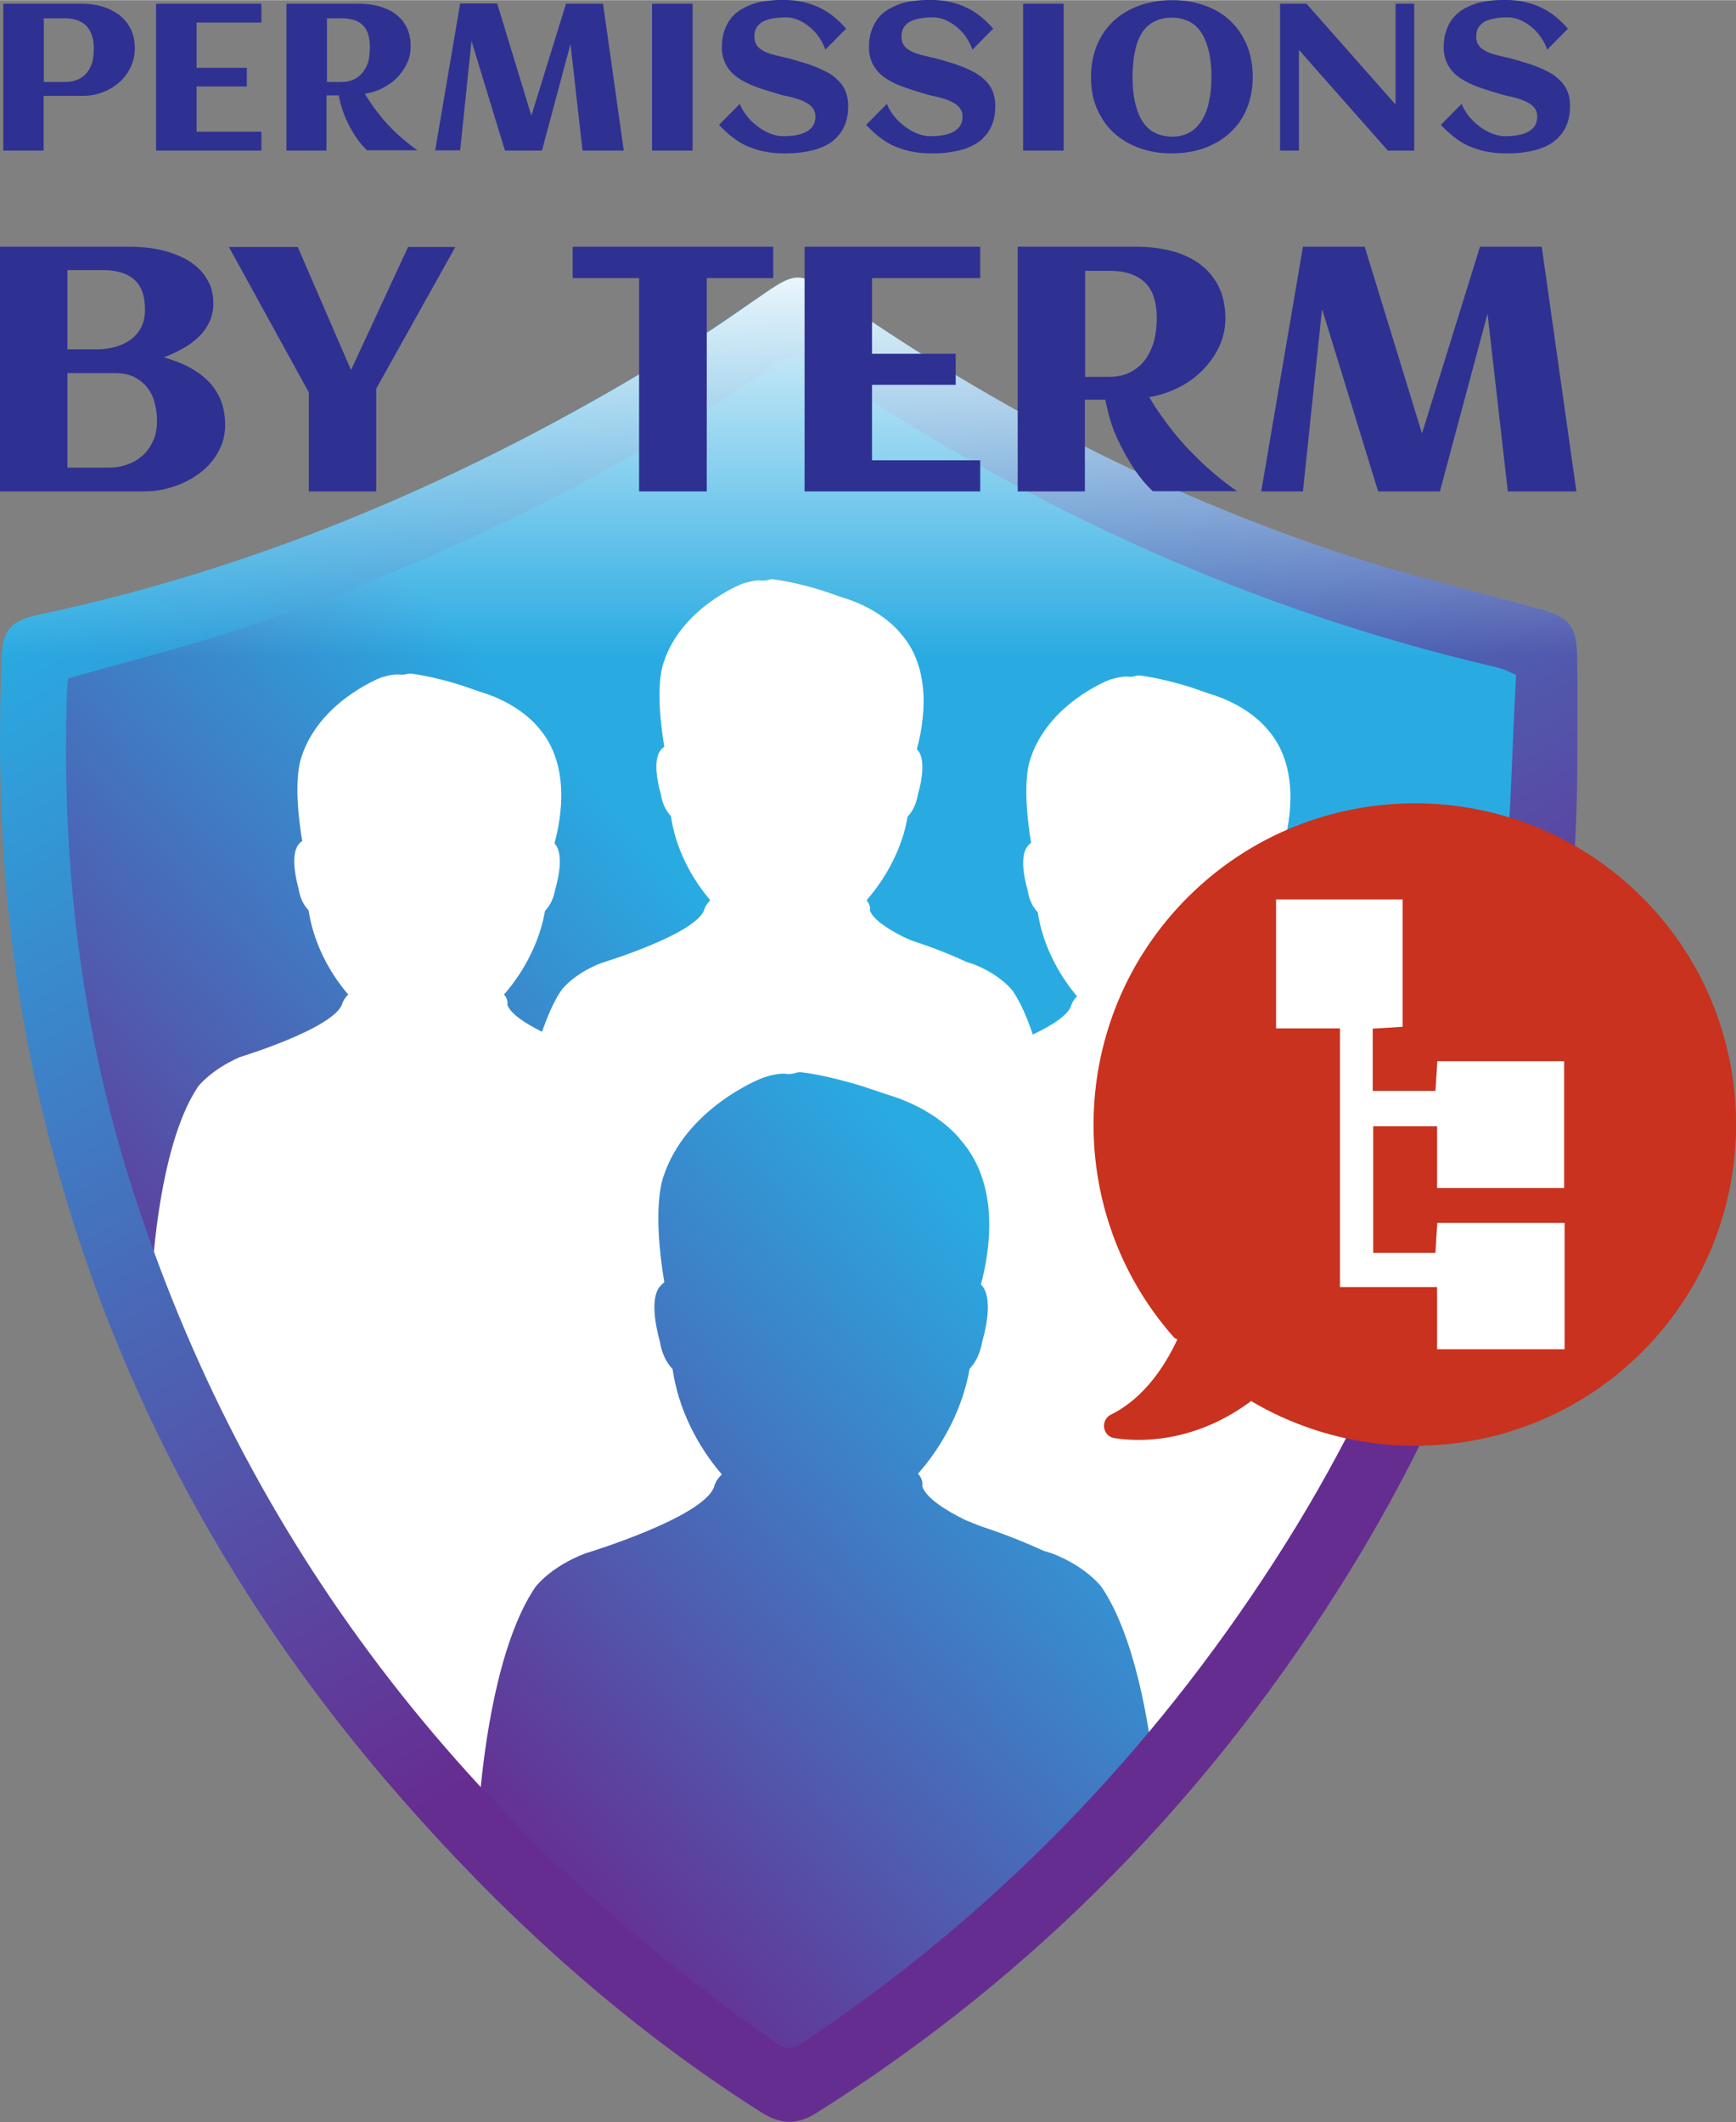 <svg id="Ebene_1" xmlns="http://www.w3.org/2000/svg" xmlns:xlink="http://www.w3.org/1999/xlink" viewBox="0 0 736.4 900.1" width="2045" height="2500"><rect x="0" y="0" width="736.4" height="900.1" fill="#808080" stroke="none"/><style>.st0{fill:url(#SVGID_1_)}.st1{fill:#fff}.st2{fill:url(#SVGID_2_)}.st3{fill:none}.st4{fill:#c8321e}.st5{clip-path:url(#SVGID_4_);fill:url(#SVGID_5_)}.st6{fill:#2e3192}</style><linearGradient id="SVGID_1_" gradientUnits="userSpaceOnUse" x1="98.13" y1="656.813" x2="592.661" y2="211.536"><stop offset="0" stop-color="#662d91"/><stop offset=".5" stop-color="#29abe2"/></linearGradient><path class="st0" d="M651.1 276.4c8.7 262.1-106.5 458.2-316.7 605.2-39.4-24-73.8-52-105.8-82.9-73.1-70.5-130.7-151.8-167.7-247.1-33.2-85.4-46.1-173.9-42.7-265.1.3-7.2 3.6-9.1 9.5-10.4 99.6-21.4 190.8-62.9 276.7-116.9 8.6-5.4 17.3-10.9 25.2-17.3 6.3-5 10.7-4.3 17.1.2 81.7 57.3 170.5 99.5 267.1 125.2 11.8 3.3 23.8 5.9 37.3 9.1z"/><path class="st1" d="M605 545.7s-2-58.4-19.7-84.7c0 0-5.1-6.9-17-11.5 0 0-1-.3-2.5-.8-10.6-5-20.8-8.2-20.8-8.2-2.2-.7-4.1-1.5-5.8-2.3-7.2-3.6-13.3-7.6-14.5-11.4 0 0 .6-2-1.4-4.3 8.9-10.1 15.3-23.1 17.4-35.5 1.8-1.8 3.6-4.8 4.4-9.4 1.4-5.2 3.2-14.3 0-18.5l-.6-.6c3-10.9 6.8-33.6-6.7-49-1.2-1.5-8.8-10.6-25.1-15.4l-7.8-2.7c-12.8-4-20.9-4.8-21.1-4.9-.6-.1-1.2 0-1.8.1-.4.1-1.9.6-3.1.4-3.1-.4-7.6 1.1-8.5 1.4-1 .4-25.8 10.3-33.3 33.4-.7 1.8-3.7 11.6.3 35.7-.6.4-1.1.9-1.6 1.5-3.2 4.2-1.4 13.3.1 18.5.7 4.6 2.5 7.5 4.3 9.4 2 13.3 8.4 25.9 16.7 35.7-1.7 1.6-2.2 3-2.4 3.6v-.2l-.1.5c-1.3 4.1-8.3 8.5-16.3 12.3-2.3-6.8-5-13.4-8.5-18.5 0 0-5-6.9-17-11.5 0 0-1-.3-2.6-.8-10.6-5-20.7-8.2-20.7-8.2-2.2-.7-4.1-1.5-5.8-2.3-7.2-3.6-13.2-7.6-14.5-11.4 0 0 .6-2-1.4-4.3 8.9-10.1 15.4-23.1 17.4-35.5 1.8-1.8 3.6-4.8 4.4-9.4 1.5-5.2 3.3-14.3.1-18.5-.2-.2-.3-.4-.6-.6 3-10.9 6.8-33.6-6.7-49-1.2-1.5-8.8-10.7-25.1-15.5l-7.8-2.7c-12.7-4-20.8-4.8-21.1-4.9-.6-.1-1.2 0-1.8.1-.4.2-1.9.5-3.1.4-3.1-.4-7.6 1.1-8.5 1.4-1 .4-25.8 10.3-33.3 33.4-.7 1.8-3.7 11.6.3 35.7-.6.4-1.1.9-1.6 1.5-3.2 4.2-1.4 13.3.1 18.5.7 4.6 2.5 7.5 4.3 9.4 1.9 13.3 8.3 25.9 16.7 35.7-1.6 1.6-2.2 3-2.4 3.6v-.1l-.1.4c-3.3 10.5-43.6 22.7-43.6 22.7-12 4.6-17 11.5-17 11.5-3.4 4.9-5.9 11.1-8.3 17.7-.1 0-.1 0-.2-.1-7.2-3.6-13.2-7.6-14.5-11.4 0 0 .6-2-1.4-4.3 8.9-10.1 15.3-23.1 17.4-35.5 1.8-1.8 3.6-4.8 4.4-9.4 1.5-5.2 3.3-14.3.1-18.6-.2-.2-.3-.4-.5-.6 3-10.9 6.8-33.6-6.7-49-1.2-1.5-8.8-10.6-25.1-15.4l-7.8-2.7c-12.7-4-20.8-4.8-21.1-4.9-.6-.1-1.2 0-1.7.1-.4.1-1.9.5-3.1.3-3.1-.4-7.6 1.1-8.5 1.4-1 .5-25.8 10.4-33.3 33.5-.7 1.9-3.7 11.6.3 35.7-.6.4-1.1.9-1.6 1.5-3.2 4.2-1.4 13.3 0 18.5.7 4.6 2.5 7.5 4.3 9.4 2 13.3 8.4 25.9 16.8 35.7-1.6 1.6-2.2 3-2.4 3.6v-.1l-.1.4c-3.4 10.5-43.6 22.7-43.6 22.7C89.1 454 84 460.9 84 460.9c-17.7 26.3-19.8 84.7-19.8 84.7.2 10.2 43.3 182.4 139.2 218 2-23.3 7.8-66.8 23.6-90.3 0 0 6.3-8.7 21.3-14.4 0 0 50.6-15.3 54.7-28.5l.1-.6.1.1c.2-.8.9-2.5 3-4.5-10.5-12.2-18.5-28-20.9-44.7-2.2-2.3-4.5-6-5.4-11.7-1.8-6.6-4.1-18-.1-23.2.6-.7 1.3-1.4 2-1.9-5-30.2-1.2-42.4-.4-44.8 9.5-28.9 40.5-41.3 41.8-41.8 1-.4 6.8-2.4 10.6-1.8 1.5.2 3.4-.3 3.9-.5.8-.2 1.5-.3 2.2-.2.4 0 10.5 1.1 26.5 6.1l9.8 3.3c20.3 6 29.8 17.3 31.3 19.3 17 19.3 12.3 47.6 8.6 61.3.2.3.4.6.7.8 4 5.3 1.8 16.7-.1 23.3-1 5.8-3.3 9.5-5.4 11.7-2.7 15.7-10.7 31.9-21.9 44.5 2.6 2.8 1.8 5.3 1.8 5.3 1.6 4.8 9.1 9.8 18.2 14.3 2.2.9 4.5 1.9 7.3 2.9 0 0 12.6 4 26 10.2 2 .6 3.3 1 3.3 1 15 5.7 21.3 14.4 21.3 14.4 14 20.7 20.2 57.5 22.8 81.8C561.5 704.1 605 545.7 605 545.7z"/><linearGradient id="SVGID_2_" gradientUnits="userSpaceOnUse" x1="559.794" y1="773.098" x2="201.162" y2="151.931"><stop offset=".273" stop-color="#662d91"/><stop offset="1" stop-color="#29abe2"/></linearGradient><path class="st2" d="M669.1 315.2c.8 126-30.2 243.6-96.4 351-57.8 93.9-132.9 171.3-226.6 230.2-8.5 5.3-15.5 4.5-23.5-.6-56.8-36.1-106.2-80.6-150.6-131C93.2 675.5 39.9 573.1 14.6 456.5 1.9 397.9-1.7 338.7.7 279c.5-11.9 3.7-15.8 16.1-18.4 99.7-21.1 191.2-61.9 277.1-115.8 10.7-6.7 20.9-14.1 31.3-21.1 11.7-8 14.6-8 26.2.1 64.7 45.6 134.1 82.2 208.9 108 29.9 10.3 60.9 17.8 91.5 26.1 13.6 3.7 16.9 6.7 17.2 20.5.3 12.2.1 24.5.1 36.8zm-26-28.9c-3.2-1.5-4-2-4.9-2.3-1.8-.6-3.6-1.1-5.5-1.5-103.5-24.3-198.4-68.1-286.1-127.8-6.4-4.4-10.6-4.7-17.2-.2-70.2 48.3-146.1 85.2-226.8 112-24.1 8-48.8 14.1-73.6 21.2-.1.9-.4 2.1-.5 3.3-2.7 72 5.3 142.8 27.1 211.5 48.7 153 142.6 272.3 273.3 363.9 4.3 3 7.2 3 11.5.1 81.2-54 147.5-122.6 200.2-204.3 52.4-81.1 84.7-169.8 95.7-265.8 4.4-36.7 4.8-73.9 6.8-110.1z"/><path class="st3" d="M642.1 286.3c-2 36.2-2.4 73.4-6.6 110.2-11 95.9-43.3 184.7-95.7 265.8C487 744 420.7 812.6 339.6 866.6c-4.4 2.9-7.2 3-11.5-.1-130.7-91.6-224.7-210.9-273.4-363.9-21.9-68.7-29.8-139.5-27.1-211.5 0-1.2.3-2.4.5-3.3 24.8-7.1 49.5-13.2 73.6-21.2 80.7-26.8 156.7-63.7 226.8-112 6.6-4.5 10.8-4.1 17.2.2 87.7 59.6 182.6 103.4 286.1 127.8 1.8.4 3.7.9 5.5 1.5.8.2 1.6.7 4.8 2.2zm-34.3 21.6c-11.7-2.8-22.1-5.1-32.4-7.8-83.5-22.2-160.4-58.7-231.1-108.3-5.5-3.9-9.3-4.5-14.8-.2-6.9 5.5-14.3 10.3-21.8 14.9-74.3 46.7-153.2 82.6-239.4 101.1-5.1 1.1-8 2.7-8.2 9-2.9 79 8.2 155.6 36.9 229.4 32 82.4 81.9 152.8 145.2 213.8 27.7 26.7 57.4 50.9 91.5 71.7 181.9-127.1 281.6-296.8 274.1-523.6z"/><g><circle class="st4" cx="600.1" cy="476.7" r="44.2"/></g><path class="st4" d="M696.6 380.6c-53.2-53.2-139.6-53.2-192.8 0-51.2 51.2-53.2 133.2-5.8 186.7l1.4.9c-5.2 11.1-14 24.8-28.1 31.8-4.7 2.3-3.6 9.3 1.5 10 15.3 2.4 37.4-.3 58-15.8l.3.3c52.3 30.7 120.6 23.7 165.5-21.1 53.1-53.2 53.1-139.7 0-192.8z"/><g><path class="st1" d="M568.4 545.9V436.2h-27.1v-54.7H595v54c-4.1.3-8.2.5-12.7.8v26.4h26.6c.3-4 .5-8.1.8-12.6h53.8v53.8h-53.9v-26.2h-27.1v53.7h26.4c.2-3.9.5-8.1.8-12.7h54v53.6h-54.1v-26.4h-41.2z"/></g><g><defs><path id="SVGID_3_" d="M669.1 278.4c-.3-13.8-3.7-16.9-17.2-20.5-30.6-8.3-61.6-15.7-91.5-26.1-74.8-25.8-144.2-62.4-208.9-108-11.6-8.2-14.5-8.1-26.2-.1-10.4 7.1-20.6 14.5-31.3 21.1-86 53.9-177.5 94.7-277.2 115.8C4.4 263.2 1.2 267.1.7 279c-2.5 59.7 1.2 118.9 13.9 177.5 25.3 116.7 78.6 219 157.4 308.4 44.4 50.4 93.8 94.9 150.6 131 8 5.1 15 6 23.5.6 93.7-58.9 168.8-136.3 226.6-230.2 66.2-107.5 97.2-225 96.4-351 0-12.4.2-24.7 0-36.9z"/></defs><clipPath id="SVGID_4_"><use xlink:href="#SVGID_3_" overflow="visible"/></clipPath><linearGradient id="SVGID_5_" gradientUnits="userSpaceOnUse" x1="334.31" y1="98.966" x2="334.31" y2="278.261"><stop offset="0" stop-color="#fff"/><stop offset=".91" stop-color="#fff" stop-opacity=".09"/><stop offset="1" stop-color="#fff" stop-opacity="0"/></linearGradient><path class="st5" d="M0 99h668.6v179.3H0z"/></g><g><path class="st6" d="M18.5 63.8H1.4V1.5H35c2.9 0 5.7.4 8.4 1.2 2.7.8 5 2 7.1 3.5 2 1.6 3.7 3.5 4.9 5.9 1.2 2.4 1.8 5.2 1.8 8.4 0 2-.3 3.9-.9 5.7-.6 1.8-1.4 3.4-2.4 4.9-1 1.5-2.2 2.8-3.6 4-1.4 1.2-2.9 2.2-4.5 3-1.6.8-3.4 1.4-5.2 1.9-1.8.4-3.7.6-5.6.6H18.5v23.2zm21.3-43.3c0-4-1-7.2-3-9.4s-5.1-3.4-9.2-3.4h-9v27h9c2.2 0 4.1-.4 5.6-1.1 1.5-.7 2.8-1.7 3.8-3s1.7-2.8 2.2-4.5c.4-1.7.6-3.6.6-5.6zM110.9 63.8H66.2V1.5h44.7v8H83.4v19.2h21.3v7.9H83.4v19.2h27.5v8zM138.7 63.8h-17.2V1.5h30.6c2.9 0 5.7.3 8.3 1s5.1 1.7 7.1 3.2c2.1 1.5 3.7 3.3 4.9 5.6 1.2 2.3 1.8 5.1 1.8 8.4 0 2.6-.5 5-1.6 7.2-1.1 2.3-2.5 4.3-4.3 6.1-1.8 1.8-3.9 3.2-6.2 4.4s-4.8 1.9-7.3 2.3c1.1 1.9 2.3 3.7 3.5 5.4 1.2 1.7 2.5 3.3 3.7 4.8s2.5 2.9 3.7 4.1c1.2 1.3 2.4 2.4 3.5 3.4 2.7 2.4 5.3 4.5 7.9 6.3h-21.4c-1.7-1.6-3.4-3.6-4.9-5.9-1.3-2-2.7-4.4-4-7.3s-2.4-6.2-3.1-10.1h-5.2v23.4zm18.2-44c0-4.2-1-7.2-3-9.2s-5.1-2.9-9.1-2.9h-6.1v27h6.1c2.2 0 4-.4 5.6-1.2 1.5-.8 2.8-1.9 3.8-3.3s1.7-2.9 2.2-4.7c.3-1.9.5-3.8.5-5.7zM200 17.3l-4.8 46.4h-10.6l10.6-62.3h15.7L225.4 49l14.7-47.5h15.7l8.8 62.3h-17.5L242 18.6l-12.1 45.2h-15.7L200 17.3zM293.8 63.8h-17.2V1.5h17.2v62.3zM359.8 44.7c0 2.7-.3 5-1 7.1-.7 2-1.6 3.8-2.9 5.3-1.2 1.5-2.7 2.8-4.3 3.8-1.7 1-3.5 1.8-5.5 2.4-2 .6-4.1 1-6.3 1.3s-4.4.4-6.7.4c-3 0-5.8-.2-8.3-.7-2.5-.4-4.9-1.2-7.2-2.1s-4.4-2.2-6.4-3.7c-2.1-1.5-4.1-3.4-6.2-5.6l8.8-8.9c.8 2 1.9 3.8 3.3 5.5 1.4 1.7 3 3.1 4.6 4.3 1.7 1.2 3.4 2.2 5.3 2.9s3.5 1 5.1 1c1.9 0 3.7-.1 5.4-.4 1.7-.3 3.1-.7 4.4-1.4 1.2-.6 2.2-1.5 2.9-2.5.7-1.1 1.1-2.4 1.1-4 0-1.2-.3-2.2-.8-3.1s-1.3-1.6-2.1-2.2c-.9-.6-1.9-1.1-3-1.6-1.1-.4-2.3-.8-3.4-1.1s-2.3-.6-3.4-.8-2.1-.5-3-.8c-1.7-.5-3.5-1-5.3-1.6-1.8-.6-3.7-1.2-5.4-1.9-1.8-.7-3.5-1.5-5.1-2.5-1.6-.9-3-2-4.2-3.3-1.2-1.3-2.2-2.8-2.9-4.5-.7-1.7-1.1-3.6-1.1-5.8 0-2.6.3-5 1-7 .6-2 1.6-3.8 2.7-5.3s2.6-2.8 4.2-3.8 3.4-1.8 5.3-2.5 4-1.1 6.2-1.3c2.2-.3 4.4-.4 6.7-.4 3.1 0 5.9.3 8.5.9 2.6.6 4.9 1.4 7.1 2.5s4.1 2.3 5.9 3.8c1.8 1.5 3.5 3.1 5.1 5l-8.8 8.9c-.7-2.1-1.7-3.9-2.9-5.6-1.2-1.7-2.6-3.1-4.1-4.3-1.5-1.2-3.1-2.1-4.7-2.8-1.6-.6-3.2-1-4.8-1-2 0-3.8.1-5.5.4s-3.1.7-4.3 1.3c-1.2.6-2.1 1.5-2.8 2.5-.7 1.1-1 2.4-1 3.9 0 1.2.2 2.3.7 3.2.5.9 1.1 1.6 2 2.2.8.6 1.8 1.1 2.8 1.5 1 .4 2.1.7 3.2 1 1.1.3 2.2.5 3.3.8 1.1.2 2.1.5 3 .7 1.7.5 3.5 1 5.4 1.6 1.9.5 3.8 1.2 5.6 1.9 1.8.7 3.6 1.6 5.3 2.5s3.1 2.1 4.4 3.4c1.3 1.3 2.3 2.8 3 4.5.7 1.9 1.1 3.8 1.1 6zM422.2 44.7c0 2.7-.3 5-1 7.1-.7 2-1.6 3.8-2.9 5.3-1.2 1.5-2.7 2.8-4.3 3.8-1.7 1-3.5 1.8-5.5 2.4-2 .6-4.1 1-6.3 1.3-2.2.3-4.4.4-6.7.4-3 0-5.8-.2-8.3-.7-2.5-.4-4.9-1.2-7.2-2.1s-4.4-2.2-6.4-3.7c-2.1-1.5-4.1-3.4-6.2-5.6l8.8-8.9c.8 2 1.9 3.8 3.3 5.5 1.4 1.7 3 3.1 4.6 4.3 1.7 1.2 3.4 2.2 5.3 2.9s3.5 1 5.1 1c1.9 0 3.7-.1 5.4-.4 1.7-.3 3.1-.7 4.4-1.4 1.2-.6 2.2-1.5 2.9-2.5.7-1.1 1.1-2.4 1.1-4 0-1.2-.3-2.2-.8-3.1s-1.3-1.6-2.1-2.2c-.9-.6-1.9-1.1-3-1.6-1.1-.4-2.3-.8-3.4-1.1s-2.3-.6-3.4-.8-2.1-.5-3-.8c-1.7-.5-3.5-1-5.3-1.6-1.8-.6-3.7-1.2-5.4-1.9-1.8-.7-3.5-1.5-5.1-2.5-1.6-.9-3-2-4.2-3.3-1.2-1.3-2.2-2.8-2.9-4.5-.7-1.7-1.1-3.6-1.1-5.8 0-2.6.3-5 1-7 .6-2 1.6-3.8 2.7-5.3s2.6-2.8 4.2-3.8 3.4-1.8 5.3-2.5 4-1.1 6.2-1.3c2.2-.3 4.4-.4 6.7-.4 3.1 0 5.9.3 8.5.9s4.9 1.4 7.1 2.5 4.1 2.3 5.9 3.8c1.8 1.5 3.5 3.1 5.1 5l-8.8 8.9c-.7-2.1-1.7-3.9-2.9-5.6-1.2-1.7-2.6-3.1-4.1-4.3-1.5-1.2-3.1-2.1-4.7-2.8-1.6-.6-3.2-1-4.8-1-2 0-3.8.1-5.5.4s-3.1.7-4.3 1.3c-1.2.6-2.1 1.5-2.8 2.5-.7 1.1-1 2.4-1 3.9 0 1.2.2 2.3.7 3.2.5.9 1.1 1.6 2 2.2.8.6 1.8 1.1 2.8 1.5 1 .4 2.1.7 3.2 1 1.1.3 2.2.5 3.3.8 1.1.2 2.1.5 3 .7 1.7.5 3.5 1 5.4 1.6 1.9.5 3.8 1.2 5.6 1.9 1.8.7 3.6 1.6 5.3 2.5 1.7 1 3.1 2.1 4.4 3.4 1.3 1.3 2.3 2.8 3 4.5.7 1.9 1.1 3.8 1.1 6zM451.2 63.8H434V1.5h17.2v62.3zM531.4 32.6c0 5-.9 9.5-2.6 13.6s-4.1 7.4-7.2 10.2c-3.1 2.8-6.7 4.9-10.9 6.4S502 65 497.1 65s-9.4-.7-13.6-2.2c-4.2-1.5-7.8-3.6-10.9-6.4-3.1-2.8-5.4-6.2-7.2-10.2s-2.6-8.5-2.6-13.6.9-9.7 2.6-13.7c1.7-4 4.1-7.4 7.1-10.2s6.7-4.9 10.8-6.4S492.2 0 497.2 0s9.5.7 13.7 2.2c4.2 1.5 7.8 3.6 10.8 6.4s5.4 6.2 7.1 10.2 2.6 8.7 2.6 13.8zm-17.5 0c0-1.9-.1-3.8-.3-5.8-.2-2-.5-3.9-1-5.8s-1.1-3.6-1.9-5.3c-.8-1.6-1.8-3.1-3-4.3s-2.7-2.2-4.5-2.9-3.8-1.1-6.1-1.1c-2.4 0-4.4.4-6.2 1.1-1.8.7-3.3 1.7-4.5 2.9s-2.2 2.6-3 4.3c-.8 1.6-1.4 3.4-1.8 5.3-.4 1.9-.8 3.8-.9 5.8-.2 2-.3 4-.3 5.9 0 1.9.1 3.8.3 5.8.2 2 .5 3.9 1 5.8s1.1 3.6 1.9 5.3c.8 1.6 1.8 3.1 3 4.3 1.2 1.2 2.7 2.2 4.5 2.9s3.8 1.1 6.1 1.1 4.3-.4 6-1.1c1.7-.7 3.2-1.7 4.4-3 1.2-1.3 2.3-2.7 3.1-4.4s1.5-3.4 1.9-5.3.8-3.8 1-5.7c.2-2.1.3-4 .3-5.8zM551 63.8h-8V1.5h11.2L592 44.3V1.5h7.9v62.3h-11.2L551 21.1v42.7zM666 44.7c0 2.7-.3 5-1 7.1-.7 2-1.6 3.8-2.9 5.3-1.2 1.5-2.7 2.8-4.3 3.8-1.7 1-3.5 1.8-5.5 2.4-2 .6-4.1 1-6.3 1.3-2.2.3-4.4.4-6.7.4-3 0-5.8-.2-8.3-.7-2.5-.4-4.9-1.2-7.2-2.1s-4.4-2.2-6.4-3.7-4.1-3.4-6.2-5.6L620 44c.8 2 1.9 3.8 3.3 5.5 1.4 1.7 3 3.1 4.6 4.3 1.7 1.2 3.4 2.2 5.3 2.9s3.5 1 5.1 1c1.9 0 3.7-.1 5.4-.4 1.7-.3 3.1-.7 4.4-1.4 1.2-.6 2.2-1.5 2.9-2.5.7-1.1 1.1-2.4 1.1-4 0-1.2-.3-2.2-.8-3.1s-1.3-1.6-2.1-2.2-1.9-1.1-3-1.6c-1.1-.4-2.3-.8-3.4-1.1-1.2-.3-2.3-.6-3.4-.8s-2.1-.5-3-.8c-1.7-.5-3.5-1-5.3-1.6-1.8-.6-3.7-1.2-5.4-1.9-1.8-.7-3.5-1.5-5.1-2.5-1.6-.9-3-2-4.2-3.3-1.2-1.3-2.2-2.8-2.9-4.5-.7-1.7-1.1-3.6-1.1-5.8 0-2.6.3-5 1-7 .6-2 1.6-3.8 2.7-5.3 1.2-1.5 2.6-2.8 4.2-3.8s3.4-1.8 5.3-2.5 4-1.1 6.2-1.3c2.2-.3 4.4-.4 6.7-.4 3.1 0 5.9.3 8.5.9 2.6.6 4.9 1.4 7.1 2.5 2.2 1.1 4.1 2.3 5.9 3.8 1.8 1.5 3.5 3.1 5.1 5l-8.8 8.9c-.7-2.1-1.7-3.9-2.9-5.6s-2.6-3.1-4.1-4.3-3.1-2.1-4.7-2.8c-1.6-.6-3.2-1-4.8-1-2 0-3.8.1-5.5.4s-3.1.7-4.3 1.3c-1.2.6-2.1 1.5-2.8 2.5s-1 2.4-1 3.9c0 1.2.2 2.3.7 3.2.5.9 1.1 1.6 2 2.2s1.8 1.1 2.8 1.5c1 .4 2.1.7 3.2 1 1.1.3 2.2.5 3.3.8 1.1.2 2.1.5 3 .7 1.7.5 3.5 1 5.4 1.6 1.9.5 3.8 1.2 5.6 1.9 1.8.7 3.6 1.6 5.3 2.5s3.1 2.1 4.4 3.4c1.3 1.3 2.3 2.8 3 4.5.8 1.9 1.1 3.8 1.1 6zM95.5 180.2c0 2.9-.5 5.7-1.4 8.2-1 2.5-2.3 4.9-4 7-1.7 2.1-3.6 4-5.9 5.6-2.2 1.6-4.6 3-7.2 4.1-2.6 1.1-5.2 1.9-8 2.5-2.7.6-5.4.8-8.1.8H0V104.6h55.8c2.4 0 5 .2 7.7.5 2.7.4 5.3.9 7.9 1.7 2.6.8 5 1.8 7.3 3s4.4 2.8 6.1 4.6c1.8 1.8 3.1 3.9 4.2 6.2 1 2.4 1.5 5 1.5 8.1 0 2.9-.6 5.5-1.7 7.9-1.2 2.4-2.7 4.5-4.6 6.3-1.9 1.9-4.2 3.5-6.7 4.9-2.5 1.4-5.2 2.7-8 3.7 3.5 1 6.8 2.2 10 3.8 3.1 1.6 5.9 3.5 8.3 5.8 2.4 2.3 4.3 5 5.7 8.2 1.3 3.2 2 6.8 2 10.9zm-34-48.9c0-5.9-1.5-10.1-4.6-12.8-3.1-2.7-7.5-4-13.2-4H28.6v33.6h12.6c2.6 0 5.1-.3 7.6-1 2.4-.6 4.6-1.7 6.5-3 1.9-1.4 3.4-3.1 4.5-5.2 1.2-2.2 1.7-4.7 1.7-7.6zm5.1 47.1c0-2.8-.4-5.5-1.1-8-.7-2.5-1.8-4.6-3.3-6.4-1.5-1.8-3.4-3.2-5.6-4.3-2.2-1-4.9-1.5-7.9-1.5H28.6v40.1h17.6c2.9 0 5.6-.5 8.1-1.4 2.5-1 4.7-2.3 6.5-4 1.8-1.7 3.2-3.8 4.3-6.3s1.5-5.2 1.5-8.2zM193.2 104.6l-33.6 60.2v43.6H131v-42l-33.9-61.7h29.2l22.6 52.2 24.2-52.2h20.1zM299.7 208.4h-28.6v-90.5h-28.2v-13.3H328v13.3h-28.2v90.5zM415.8 208.4h-74.5V104.6h74.5v13.3h-45.9V150h35.5v13.2h-35.5v32h45.9v13.2zM460.3 208.4h-28.6V104.6h51c4.8 0 9.4.6 13.9 1.7s8.4 2.9 11.9 5.3c3.4 2.4 6.2 5.6 8.2 9.4 2 3.8 3.1 8.5 3.1 14 0 4.3-.9 8.3-2.7 12.1-1.8 3.8-4.2 7.1-7.2 10.1s-6.4 5.4-10.3 7.3c-3.9 1.9-7.9 3.2-12.1 3.9 1.9 3.2 3.8 6.2 5.9 9 2 2.8 4.1 5.5 6.2 8 2.1 2.5 4.2 4.8 6.2 6.8 2.1 2.1 4 4 5.9 5.7 4.4 4 8.8 7.5 13.1 10.4H489c-2.9-2.7-5.6-6-8.2-9.9-2.2-3.3-4.4-7.3-6.7-12.1s-4-10.4-5.2-16.8h-8.7v38.9zm30.4-73.4c0-7-1.7-12.1-5.1-15.3-3.4-3.3-8.5-4.9-15.2-4.9h-10.1v45h10.1c3.6 0 6.7-.7 9.3-2.1 2.6-1.4 4.7-3.2 6.3-5.5 1.6-2.3 2.8-4.9 3.6-7.9.7-2.9 1.1-6 1.1-9.3zM560.8 131l-8.1 77.4H535l17.7-103.8h26.2l24.3 79.2 24.6-79.2H654l14.7 103.8h-29.1L631 133l-20.2 75.4h-26.2L560.8 131z"/></g></svg>